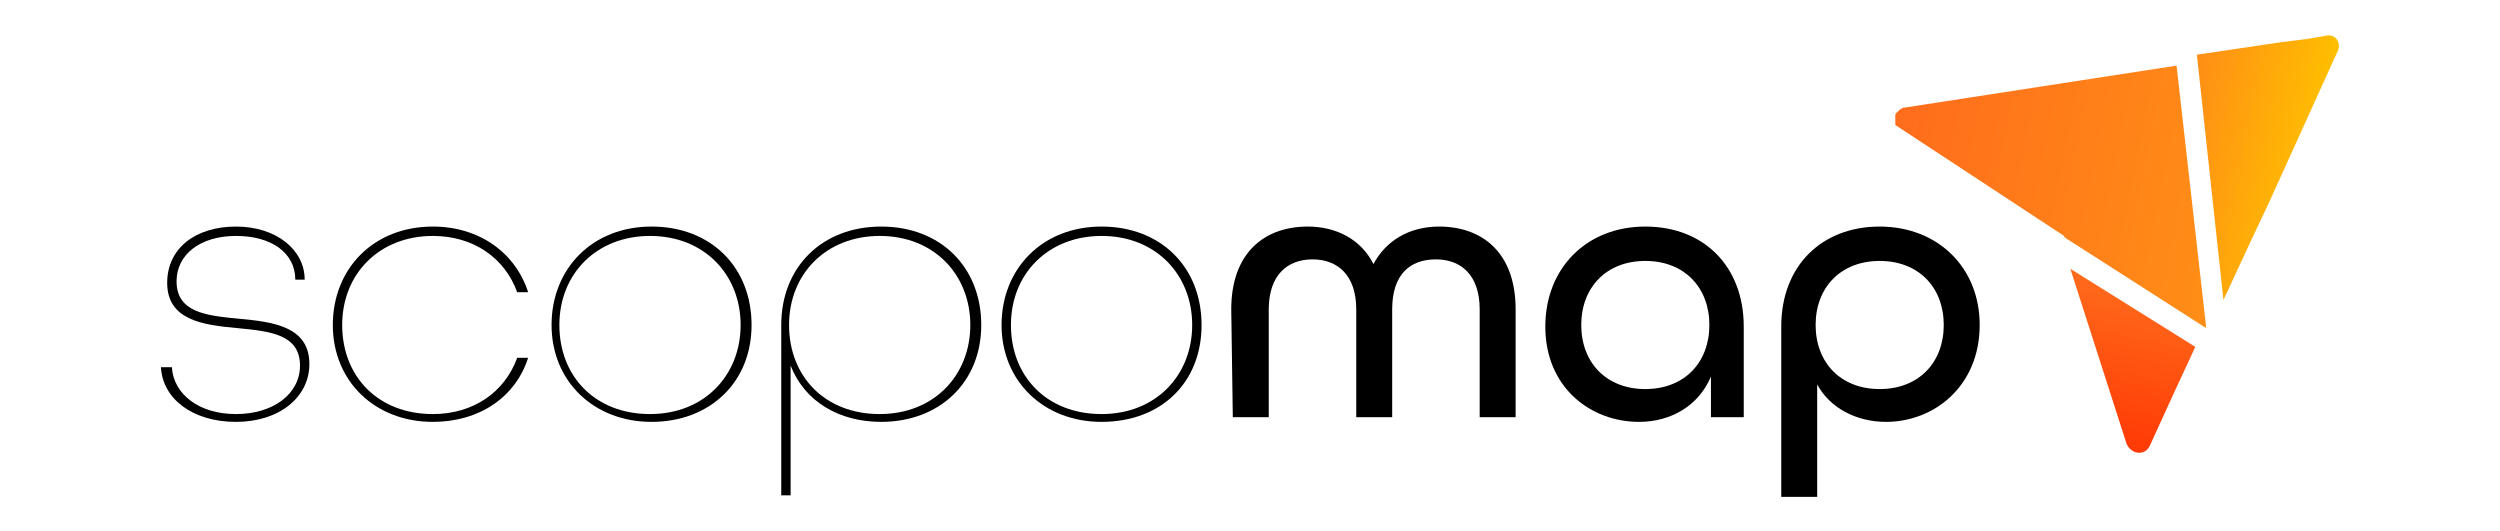 <svg width="160" height="34" viewBox="0 0 160 34" fill="none" xmlns="http://www.w3.org/2000/svg">
<path d="M132.3 15.3C132.3 15.2 132.3 15.2 132.3 15.3C132.2 15.2 132.1 15.2 132.1 15.1L121.3 8C121.3 8 121.3 8 121.3 7.9V7.8V7.7V7.6C121.3 7.6 121.3 7.6 121.3 7.5C121.3 7.5 121.3 7.5 121.3 7.4C121.3 7.4 121.3 7.4 121.3 7.3C121.4 7.2 121.5 7.1 121.6 7C121.7 7 121.7 6.9 121.8 6.9L139.3 4.2L141.2 21L132.3 15.3Z" fill="url(#paint0_linear_92_16308)"/>
<path d="M139.2 25L137.6 28.5C137.3 29.2 136.4 29.1 136.1 28.4L132.5 17.2L140.5 22.2L139.2 25Z" fill="url(#paint1_linear_92_16308)"/>
<path d="M149.6 3.3L145.2 13L144.3 14.9L142.3 19.2L140.6 3.5L146 2.7L147.6 2.5L148.8 2.3C149.4 2.1 149.9 2.7 149.6 3.3Z" fill="url(#paint2_linear_92_16308)"/>
<path d="M10.3 23.5H11C11.1 25.2 12.7 26.5 15.1 26.5C17.5 26.5 19.2 25.2 19.2 23.4C19.2 21.4 17.3 21.2 15.2 21C13 20.8 10.7 20.5 10.7 18.1C10.7 15.9 12.5 14.5 15.1 14.5C17.7 14.5 19.5 16 19.5 17.9H18.9C18.9 16.2 17.4 15.1 15.1 15.1C12.8 15.1 11.3 16.3 11.3 18C11.3 20 13.2 20.2 15.3 20.4C17.5 20.6 19.8 20.9 19.8 23.3C19.8 25.4 17.9 27 15.1 27C12.3 27 10.4 25.5 10.3 23.5Z" fill="black"/>
<path d="M21.3 20.8C21.3 17.2 23.9 14.5 27.7 14.5C30.7 14.5 33 16.2 33.8 18.7H33.1C32.3 16.5 30.3 15.1 27.7 15.1C24.3 15.1 21.9 17.5 21.9 20.8C21.9 24.1 24.2 26.5 27.7 26.5C30.3 26.5 32.3 25.1 33.1 22.9H33.8C33 25.4 30.7 27 27.7 27C24 27 21.3 24.4 21.3 20.8Z" fill="black"/>
<path d="M35.3 20.8C35.3 17.2 37.9 14.5 41.7 14.5C45.5 14.5 48.1 17.1 48.1 20.8C48.1 24.5 45.4 27 41.7 27C38 27 35.3 24.4 35.3 20.8ZM47.4 20.8C47.4 17.6 45.1 15.1 41.6 15.1C38.2 15.1 35.8 17.5 35.8 20.8C35.8 24.1 38.1 26.5 41.6 26.5C45.1 26.5 47.4 24 47.4 20.8Z" fill="black"/>
<path d="M50 20.8C50 17.1 52.6 14.5 56.4 14.5C60.2 14.5 62.8 17.1 62.8 20.8C62.8 24.5 60.1 27 56.4 27C53.7 27 51.5 25.7 50.6 23.4V31.7H50V20.8ZM62.1 20.8C62.1 17.6 59.8 15.1 56.3 15.1C52.9 15.1 50.5 17.5 50.5 20.8C50.5 24.1 52.8 26.5 56.3 26.5C59.8 26.5 62.1 24 62.1 20.8Z" fill="black"/>
<path d="M64.1 20.8C64.1 17.2 66.7 14.5 70.5 14.5C74.3 14.5 76.9 17.1 76.9 20.8C76.9 24.5 74.3 27 70.5 27C66.8 27 64.1 24.4 64.1 20.8ZM76.3 20.8C76.3 17.6 74 15.1 70.5 15.1C67.1 15.1 64.7 17.5 64.7 20.8C64.7 24.1 67 26.5 70.5 26.5C74 26.5 76.3 24 76.3 20.8Z" fill="black"/>
<path d="M78.8 19.8C78.8 16.2 80.9 14.5 83.7 14.5C85.5 14.5 87.1 15.3 87.9 16.9C88.7 15.4 90.2 14.5 92.1 14.5C94.9 14.5 97 16.2 97 19.8V26.7H94.7V19.8C94.7 17.6 93.5 16.6 91.9 16.6C90.2 16.6 89.1 17.6 89.1 19.8V26.7H86.8V19.8C86.8 17.6 85.6 16.6 84 16.6C82.4 16.6 81.2 17.6 81.2 19.8V26.7H78.9L78.8 19.8Z" fill="black"/>
<path d="M98.9 20.9C98.9 17.2 101.5 14.5 105.3 14.5C109.1 14.5 111.6 17.1 111.6 20.9V26.7H109.5V24.1C108.7 26 106.9 27 104.9 27C101.8 27 98.9 24.8 98.9 20.9ZM109.4 20.8C109.4 18.4 107.8 16.7 105.3 16.7C102.8 16.7 101.2 18.4 101.2 20.8C101.2 23.2 102.8 24.9 105.3 24.9C107.8 24.9 109.4 23.2 109.4 20.8Z" fill="black"/>
<path d="M114 20.9C114 17 116.6 14.5 120.3 14.5C124 14.5 126.7 17.1 126.7 20.8C126.7 24.7 123.8 27 120.7 27C118.8 27 117.1 26.1 116.3 24.6V31.8H114V20.9ZM124.4 20.8C124.4 18.4 122.8 16.7 120.3 16.7C117.8 16.7 116.2 18.4 116.2 20.8C116.2 23.2 117.8 24.9 120.3 24.9C122.8 24.9 124.4 23.2 124.4 20.8Z" fill="black"/>
<defs>
<linearGradient id="paint0_linear_92_16308" x1="120.726" y1="8.404" x2="142.573" y2="12.75" gradientUnits="userSpaceOnUse">
<stop stop-color="#FF6C1C"/>
<stop offset="1" stop-color="#FF8E16"/>
</linearGradient>
<linearGradient id="paint1_linear_92_16308" x1="134.721" y1="28.525" x2="136.814" y2="18" gradientUnits="userSpaceOnUse">
<stop stop-color="#FF3905"/>
<stop offset="1" stop-color="#FF6C1C"/>
</linearGradient>
<linearGradient id="paint2_linear_92_16308" x1="139.425" y1="9.441" x2="148.05" y2="11.156" gradientUnits="userSpaceOnUse">
<stop stop-color="#FF8E16"/>
<stop offset="1" stop-color="#FFBF00"/>
</linearGradient>
</defs>
</svg>
